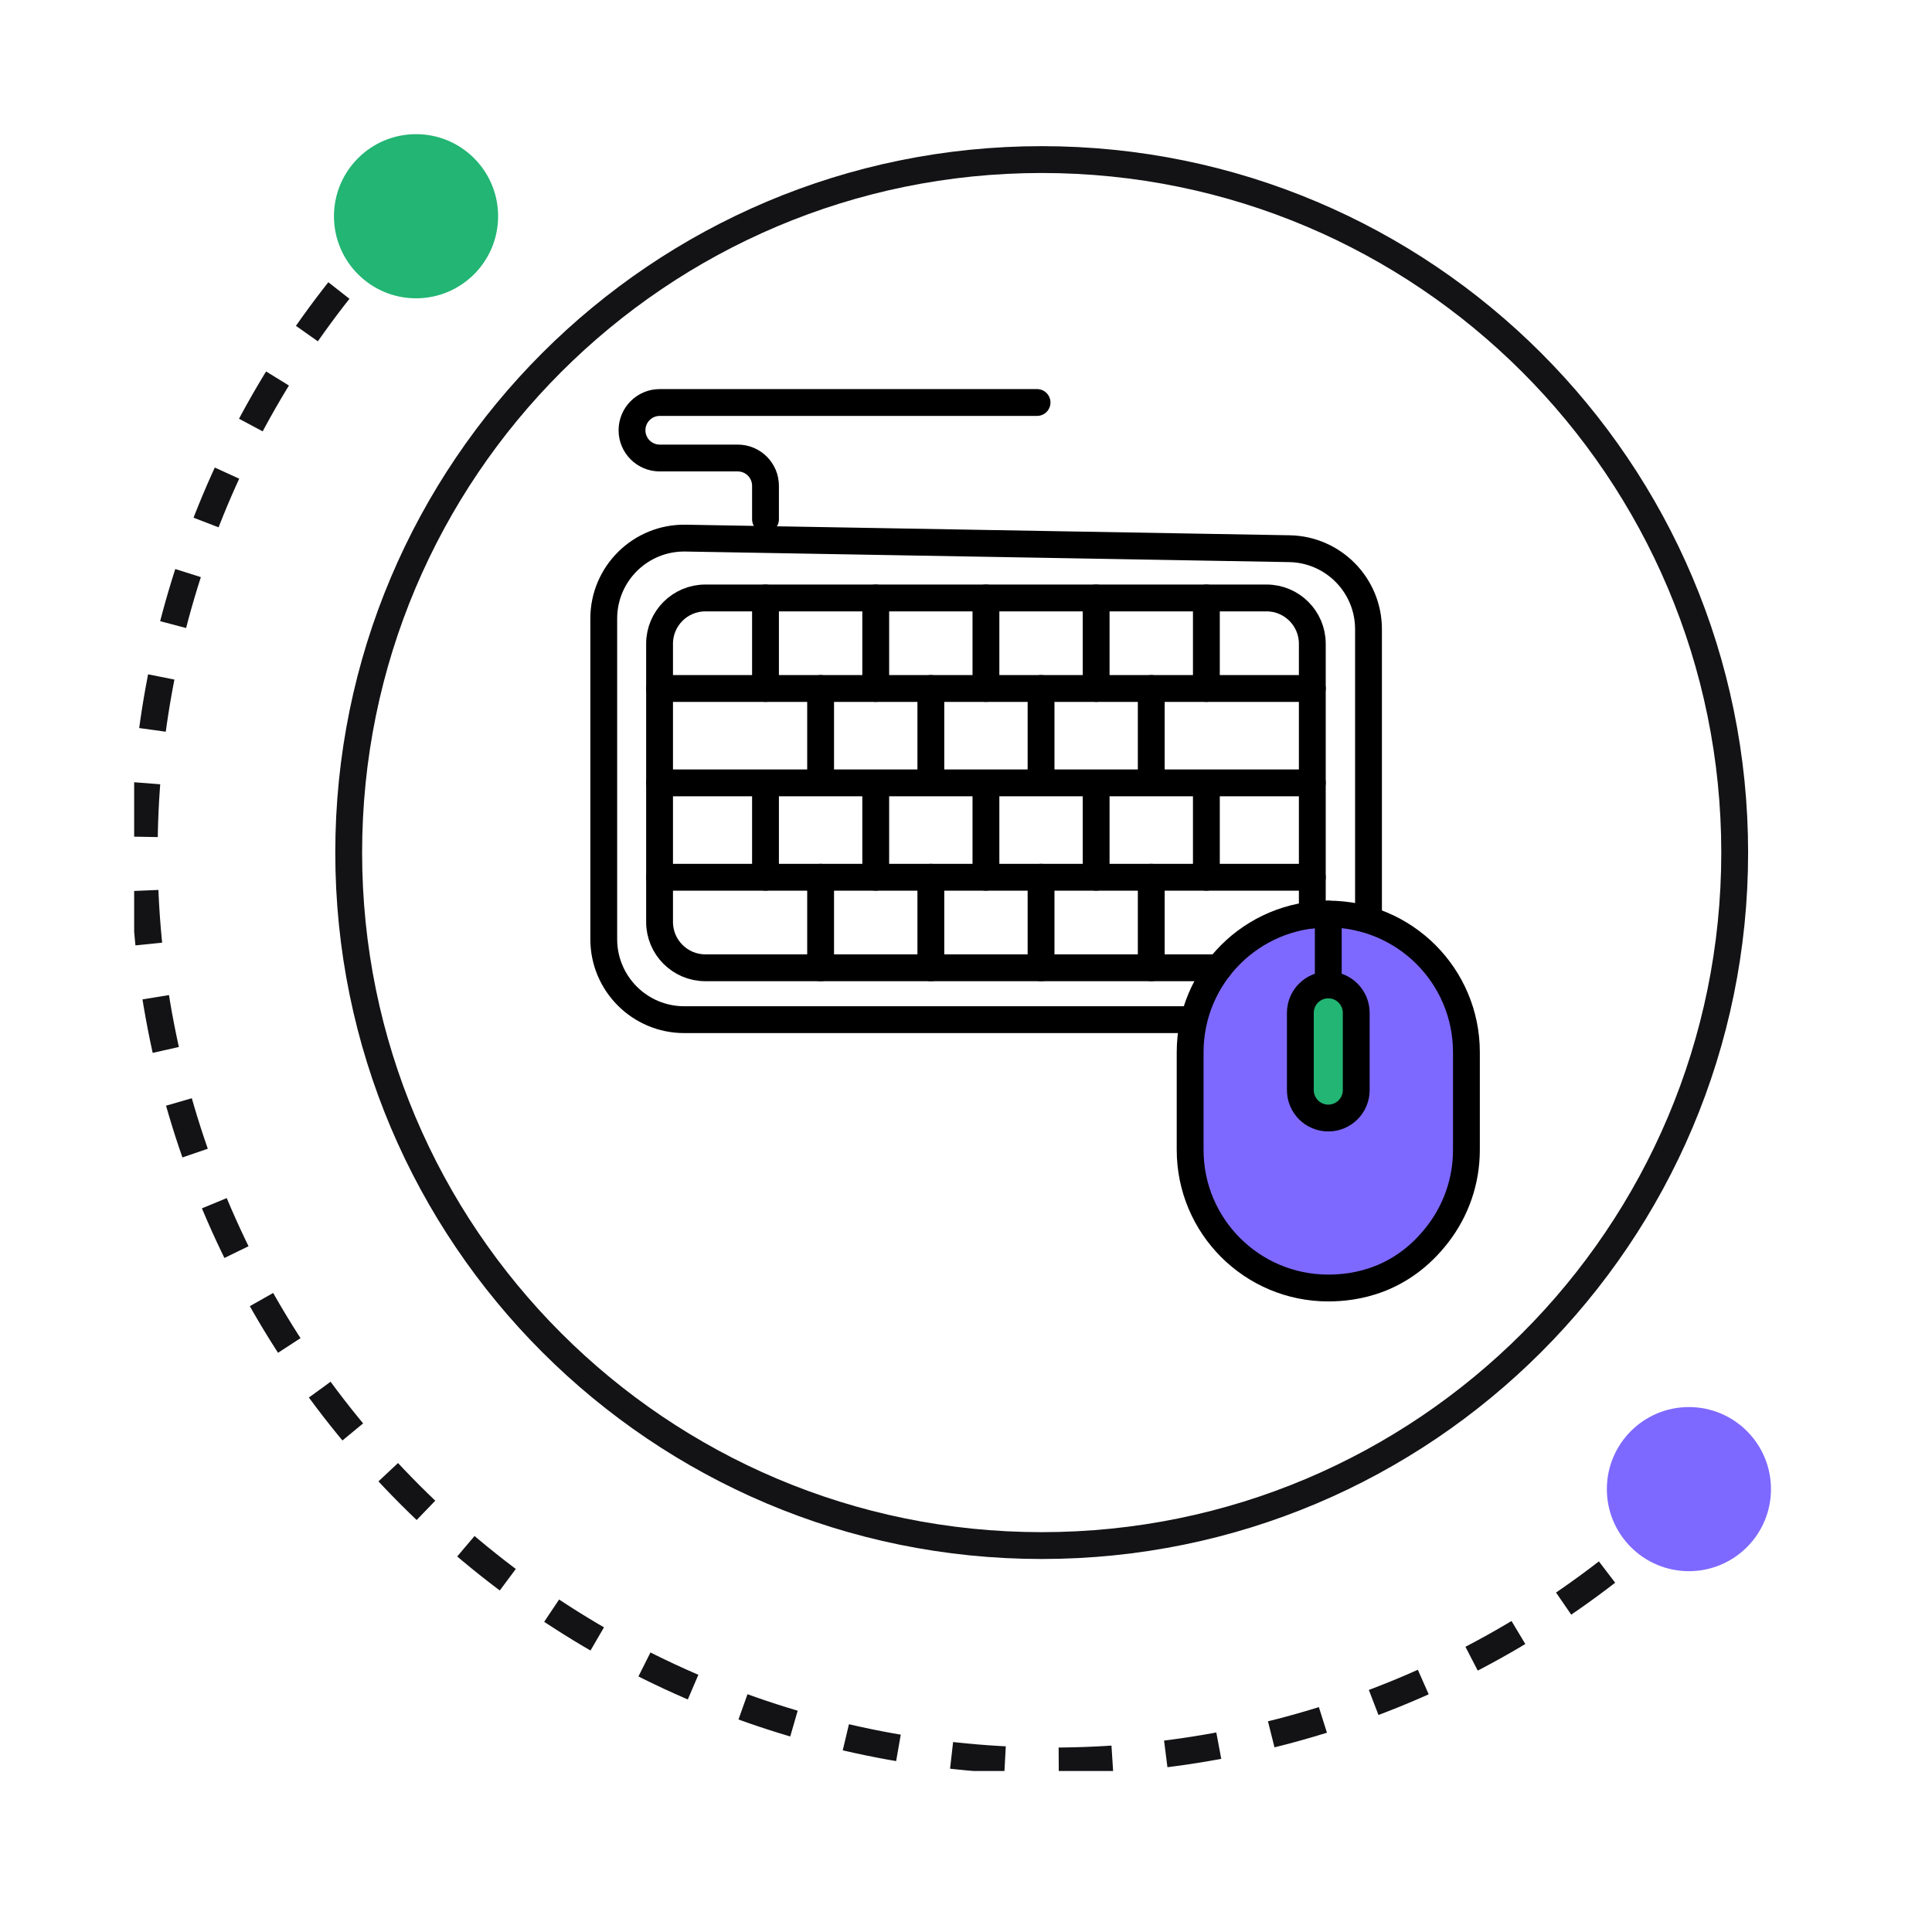 <svg width="72" height="72" viewBox="0 0 72 72" fill="none" xmlns="http://www.w3.org/2000/svg">
<g clip-path="url(#clip0_396_110286)">
<path d="M38.821 57.599C53.085 57.599 64.647 46.036 64.647 31.773C64.647 17.51 53.085 5.947 38.821 5.947C24.558 5.947 12.995 17.51 12.995 31.773C12.995 46.036 24.558 57.599 38.821 57.599Z" stroke="#131316" stroke-miterlimit="10"/>
<rect x="44" y="34" width="11" height="14" rx="5" fill="#7D69FF"/>
<path d="M15.287 7.84C2.07 21.058 2.07 42.488 15.287 55.713C28.505 68.93 49.935 68.93 63.152 55.713" stroke="#131316" stroke-linejoin="round" stroke-dasharray="2 2"/>
<path d="M15.505 11.117C17.194 11.117 18.563 9.747 18.563 8.058C18.563 6.369 17.194 5 15.505 5C13.816 5 12.446 6.369 12.446 8.058C12.446 9.747 13.816 11.117 15.505 11.117Z" fill="#22B573"/>
<path d="M62.941 58.553C64.63 58.553 65.999 57.184 65.999 55.495C65.999 53.806 64.63 52.437 62.941 52.437C61.252 52.437 59.883 53.806 59.883 55.495C59.883 57.184 61.252 58.553 62.941 58.553Z" fill="#7D69FF"/>
<path d="M48.906 34.099V23.989C48.906 23.049 48.141 22.284 47.201 22.284H26.285C25.345 22.284 24.58 23.049 24.58 23.989V34.361C24.58 35.301 25.345 36.066 26.285 36.066H45.428" stroke="black" stroke-miterlimit="10" stroke-linecap="round" stroke-linejoin="round"/>
<path d="M24.58 25.658H48.906" stroke="black" stroke-miterlimit="10" stroke-linecap="round" stroke-linejoin="round"/>
<path d="M24.58 29.175H48.906" stroke="black" stroke-miterlimit="10" stroke-linecap="round" stroke-linejoin="round"/>
<path d="M24.58 32.692H48.906" stroke="black" stroke-miterlimit="10" stroke-linecap="round" stroke-linejoin="round"/>
<path d="M28.528 25.658V22.284" stroke="black" stroke-miterlimit="10" stroke-linecap="round" stroke-linejoin="round"/>
<path d="M32.636 25.658V22.284" stroke="black" stroke-miterlimit="10" stroke-linecap="round" stroke-linejoin="round"/>
<path d="M36.743 25.658V22.284" stroke="black" stroke-miterlimit="10" stroke-linecap="round" stroke-linejoin="round"/>
<path d="M40.85 25.658V22.284" stroke="black" stroke-miterlimit="10" stroke-linecap="round" stroke-linejoin="round"/>
<path d="M44.958 25.658V22.284" stroke="black" stroke-miterlimit="10" stroke-linecap="round" stroke-linejoin="round"/>
<path d="M28.528 32.692V29.318" stroke="black" stroke-miterlimit="10" stroke-linecap="round" stroke-linejoin="round"/>
<path d="M32.636 32.692V29.318" stroke="black" stroke-miterlimit="10" stroke-linecap="round" stroke-linejoin="round"/>
<path d="M36.743 32.692V29.318" stroke="black" stroke-miterlimit="10" stroke-linecap="round" stroke-linejoin="round"/>
<path d="M40.85 32.692V29.318" stroke="black" stroke-miterlimit="10" stroke-linecap="round" stroke-linejoin="round"/>
<path d="M44.958 32.692V29.318" stroke="black" stroke-miterlimit="10" stroke-linecap="round" stroke-linejoin="round"/>
<path d="M30.582 29.032V25.658" stroke="black" stroke-miterlimit="10" stroke-linecap="round" stroke-linejoin="round"/>
<path d="M34.69 29.032V25.658" stroke="black" stroke-miterlimit="10" stroke-linecap="round" stroke-linejoin="round"/>
<path d="M38.797 29.032V25.658" stroke="black" stroke-miterlimit="10" stroke-linecap="round" stroke-linejoin="round"/>
<path d="M42.904 29.032V25.658" stroke="black" stroke-miterlimit="10" stroke-linecap="round" stroke-linejoin="round"/>
<path d="M30.582 36.066V32.692" stroke="black" stroke-miterlimit="10" stroke-linecap="round" stroke-linejoin="round"/>
<path d="M34.69 36.066V32.692" stroke="black" stroke-miterlimit="10" stroke-linecap="round" stroke-linejoin="round"/>
<path d="M38.797 36.066V32.692" stroke="black" stroke-miterlimit="10" stroke-linecap="round" stroke-linejoin="round"/>
<path d="M42.904 36.066V32.692" stroke="black" stroke-miterlimit="10" stroke-linecap="round" stroke-linejoin="round"/>
<path d="M53.589 45.981C54.254 45.114 54.649 44.029 54.649 42.852V39.213C54.649 37.791 54.073 36.504 53.141 35.572C52.209 34.642 50.922 34.065 49.501 34.065C46.658 34.065 44.353 36.37 44.353 39.213V42.852C44.353 45.696 46.658 48 49.501 48C50.469 48 52.221 47.765 53.589 45.981Z" stroke="black" stroke-miterlimit="10" stroke-linecap="round" stroke-linejoin="round"/>
<path d="M49.502 41.666C48.926 41.666 48.46 41.199 48.46 40.624V37.747C48.46 37.172 48.926 36.705 49.502 36.705C50.077 36.705 50.543 37.172 50.543 37.747V40.624C50.543 41.199 50.077 41.666 49.502 41.666Z" fill="#22B573" stroke="black" stroke-miterlimit="10" stroke-linecap="round" stroke-linejoin="round"/>
<path d="M49.501 36.706V34.065" stroke="black" stroke-miterlimit="10" stroke-linecap="round" stroke-linejoin="round"/>
<path d="M28.528 19.352V18.104C28.528 17.532 28.065 17.069 27.493 17.069H24.587C24.016 17.069 23.553 16.606 23.553 16.035C23.553 15.463 24.016 15 24.587 15H38.648" stroke="black" stroke-miterlimit="10" stroke-linecap="round" stroke-linejoin="round"/>
<path d="M51 34V23.448C51 21.811 49.689 20.477 48.053 20.448L25.553 20.054C23.875 20.024 22.5 21.376 22.5 23.053V35C22.5 36.657 23.843 38 25.5 38H44.5" stroke="black"/>
</g>
<defs>
<clipPath id="clip0_396_110286">
<rect width="61" height="61" fill="white" transform="translate(5 5)"/>
</clipPath>
</defs>
</svg>

